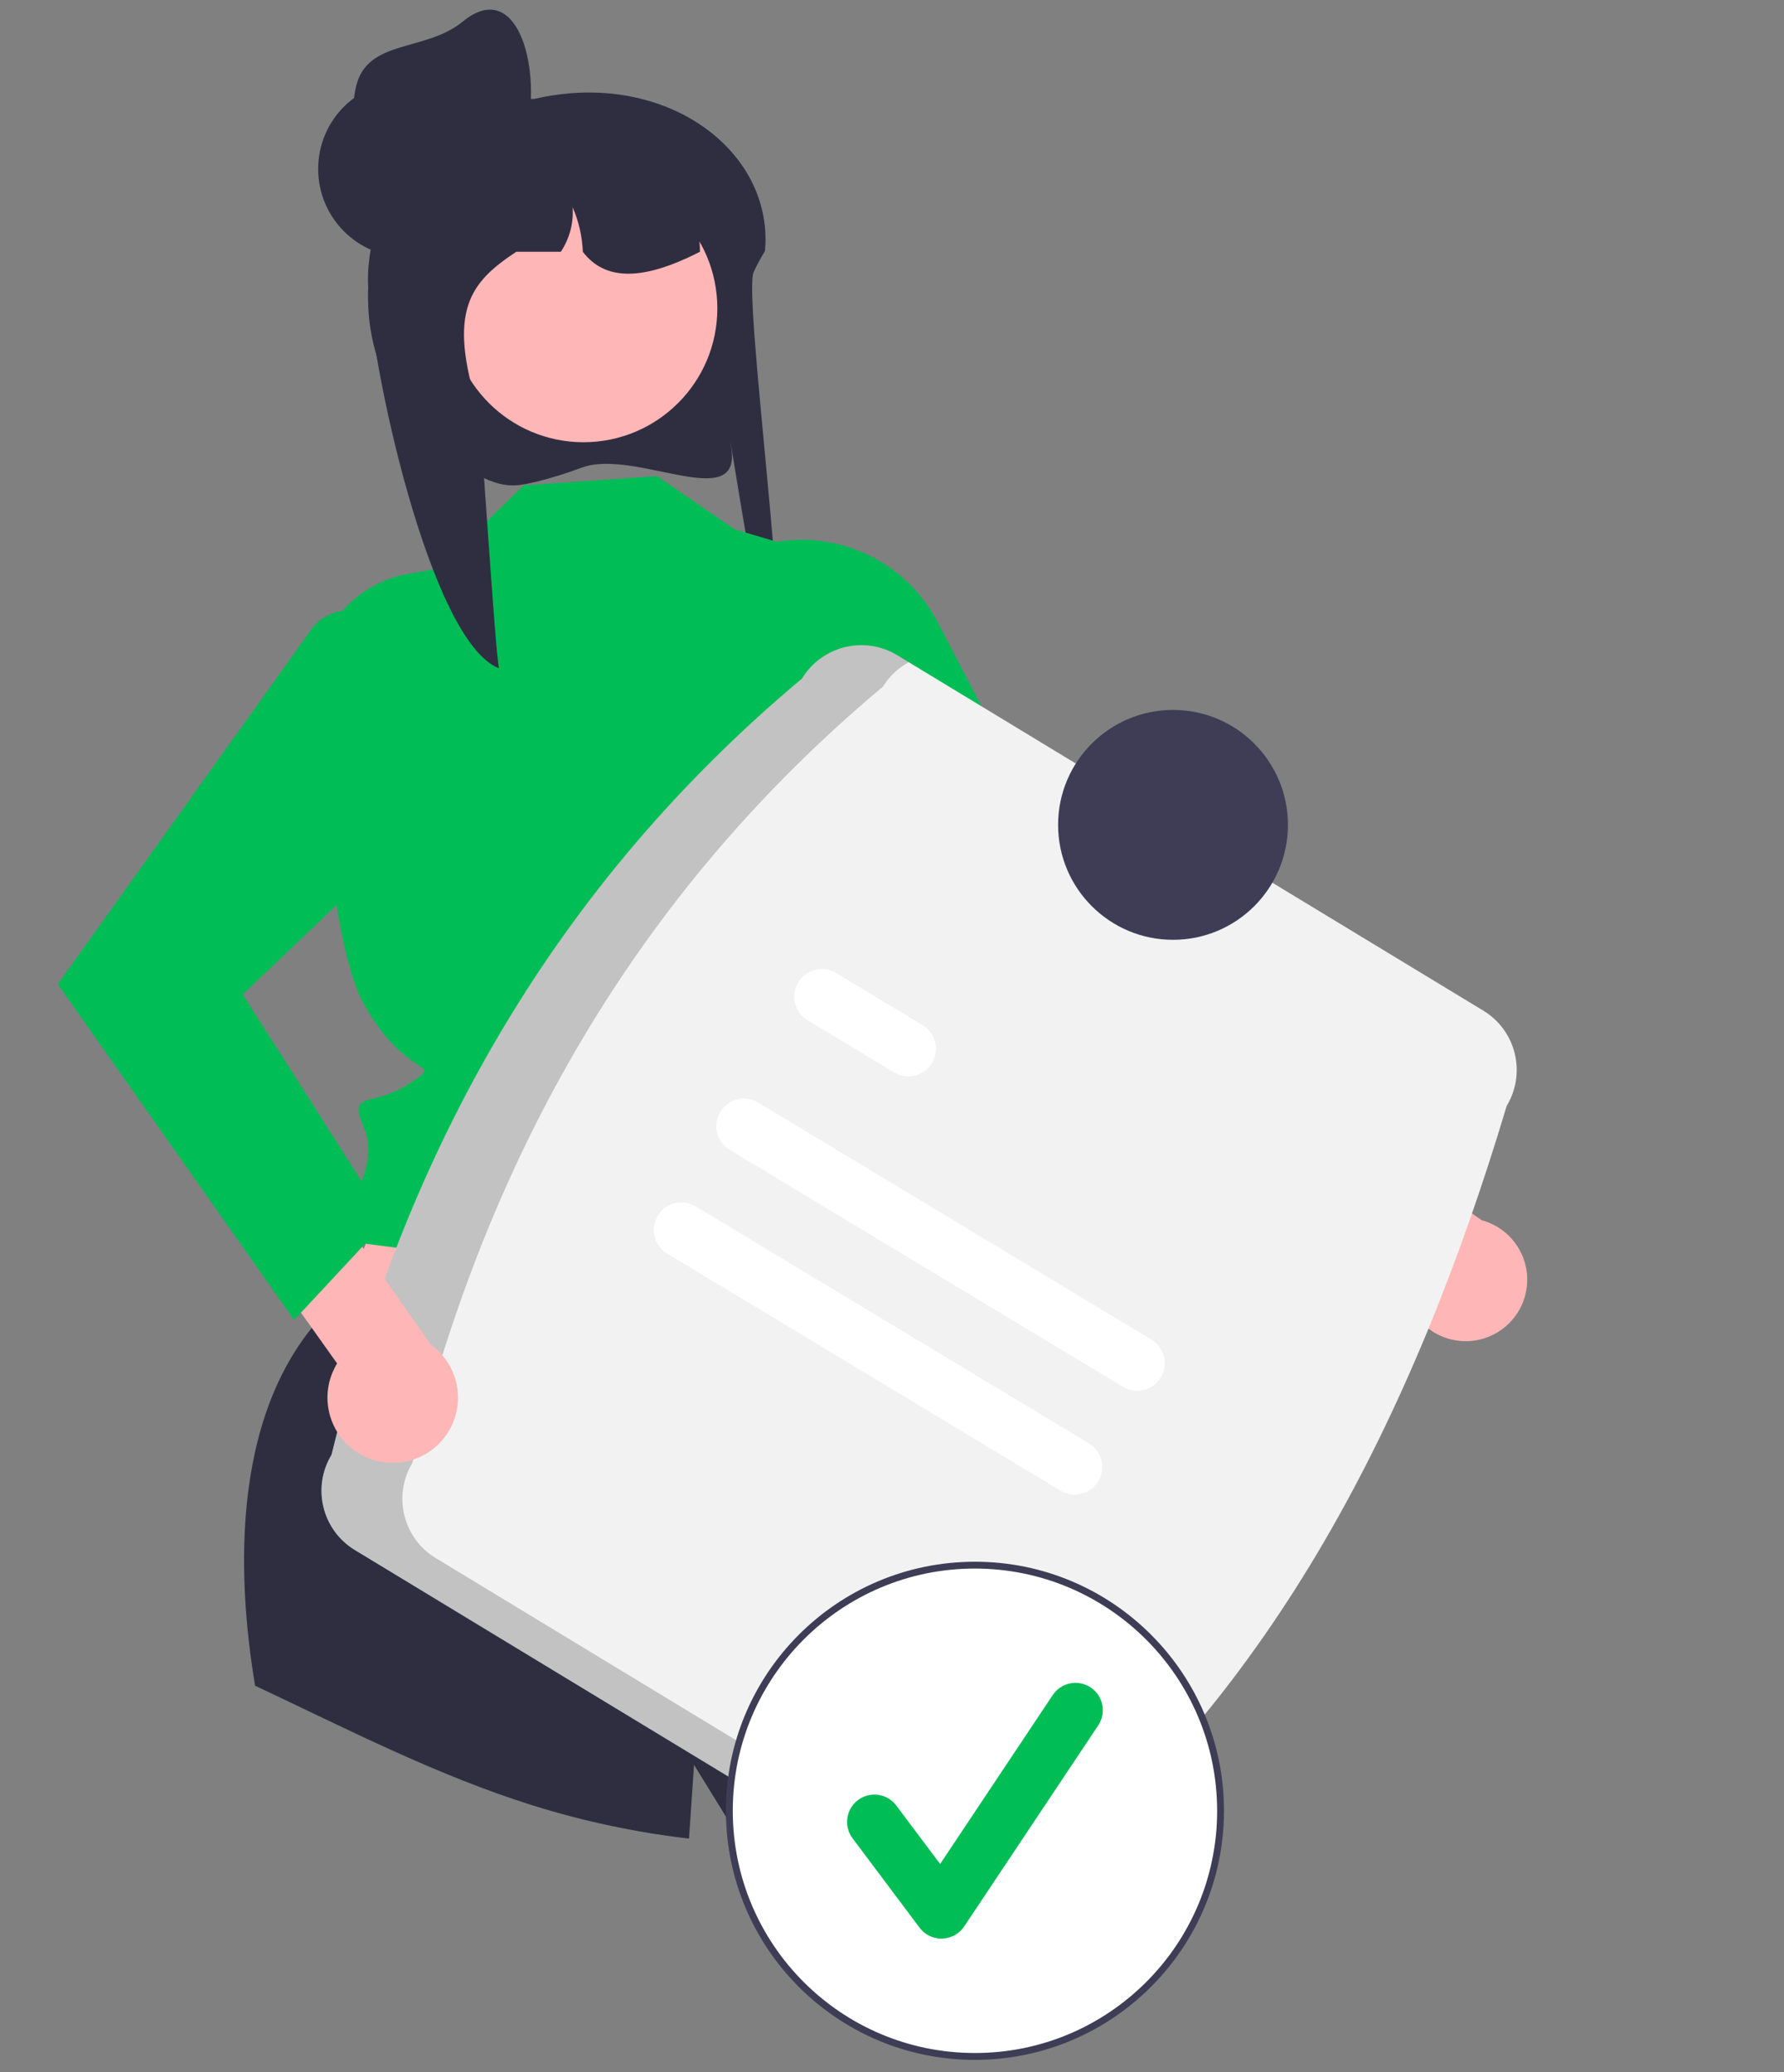 <?xml version="1.0" encoding="UTF-8"?>
<svg id="_レイヤー_1" data-name=" レイヤー 1" xmlns="http://www.w3.org/2000/svg" viewBox="0 0 575.46 668.32">
  <rect x="0" y="0" width="575.46" height="668.32" fill="#808080" stroke="none"/>
  <defs>
    <style>
      .cls-1 {
        isolation: isolate;
        opacity: .2;
      }

      .cls-1, .cls-2, .cls-3, .cls-4, .cls-5, .cls-6, .cls-7 {
        stroke-width: 0px;
      }

      .cls-2 {
        fill: #f2f2f2;
      }

      .cls-3 {
        fill: #2f2e41;
      }

      .cls-4 {
        fill: #3f3d56;
      }

      .cls-5 {
        fill: #fff;
      }

      .cls-6 {
        fill: #ffb6b6;
      }

      .cls-7 {
        fill: #00bd56;
      }
    </style>
  </defs>
  <path class="cls-3" d="m187.74,150.76c-4.54,1.73-9.17,3.19-13.88,4.39-6.22,1.52-9.73,2.22-15.73-.11-.21-.08-.41-.16-.6-.24-23.24-9.88-38.46-32.55-38.8-57.8-.03-.42-.03-.87-.03-1.3,0-2.09.09-4.19.3-6.27.26-2.84.72-5.66,1.36-8.44h-.06c-4.86-4.98-6.73-11.78-6.11-18.62.86-9.39,5.98-17.87,13.9-23,6.12-3.85,13.02-6.28,20.2-7.13,1.93-.22,3.87-.33,5.81-.34h18.23c3.77-.88,7.59-1.48,11.45-1.8h.03c36.7-3.04,65.64,21.29,62.94,50.89-.02.03-.05.07-.07.1-.78,1.27-1.47,2.48-2.08,3.63-.59,1.08-1.09,2.11-1.52,3.09-3.35,7.57,12.57,124.96,6.86,126.74-3.25,1.01-16.35-86.34-14-69.73,2.96,20.84-31.3-.28-48.21,5.97v-.03Z"/>
  <polygon class="cls-6" points="243.02 362.97 293.89 471.34 98.2 451.52 139.05 347.48 243.02 362.97"/>
  <path class="cls-3" d="m345.14,580.26c-34.03,11.33-69.89,16.13-105.7,14.16l-15.57-25.25s-.65,9.41-1.62,23.78c-17.05-1.98-33.87-5.54-50.25-10.65-31.07-9.71-60.19-24.77-89.71-38.65-5.98-35.64-8.22-90.61,24.83-122.6l177.93,32.6s28.55,21.35,20.91,29c-7.64,7.64-8.82,6.45-3.8,11.47s15.86,11.73,15.97,16.11c.04,1.71,12.21,32.78,27.02,70.03h-.01Z"/>
  <path class="cls-7" d="m211.95,153.54l-42.99,3-27.78,26.85-9.73,1.74c-18.1,3.23-30.93,19.49-29.85,37.85,2,33.91,6.48,84.58,15.85,101.02,14.52,25.49,26.52,17.49,14.52,25.49s-20.05,1.71-14.52,14.35-7.47,28.85-7.47,28.85l-5.17,5.17,5.49,2.25,174.84,22.75s-15.12-67.97-5.66-84.67c9.45-16.7,32.38-67.17,11.92-86.92l-20-70.4-34.41-10.15-25.03-17.18h0Z"/>
  <path class="cls-6" d="m472.17,432.52c-10.97-.35-19.58-9.52-19.23-20.49.03-1.06.15-2.12.36-3.16l-82.01-55.54,9.79-26.46,96.93,66.68c10.57,2.89,16.81,13.8,13.92,24.37-2.41,8.85-10.58,14.89-19.74,14.61h-.02Z"/>
  <path class="cls-7" d="m240.52,177.55l-11.92,4.72,63.57,124.16,131.61,89.71,18.97-32.06-100.18-86.53-40.11-76.92c-11.69-22.42-38.44-32.38-61.95-23.07h0Z"/>
  <circle class="cls-6" cx="188.22" cy="99.45" r="43.17"/>
  <path class="cls-3" d="m225.76,81.2c-.72.38-1.43.73-2.15,1.08-.75.36-1.5.72-2.26,1.06-14.45,6.55-26.21,7.28-33.35-2.14-.2-4.95-1.31-9.83-3.29-14.38.35,5.08-.99,10.13-3.81,14.38h-14.38c-14.81,9.83-22.4,18.85-12.13,51.11.67,2.12,5.26,77.42,6.57,83.21-22.41-8.6-41.75-99.88-42.24-123.93-.03-.39-.03-.8-.03-1.2,0-1.93.09-3.85.3-5.77.26-2.62.72-5.21,1.36-7.76h-.06c-4.62-4.43-6.89-10.78-6.11-17.12,3.76-4.92,8.41-9.09,13.72-12.3,4.82-2.34,9.85-4.22,15.02-5.64.13-.03.24-.06.37-.09,1.58-.43,3.2-.82,4.82-1.16,3.34-.7,6.71-1.21,10.11-1.53.25,0,.49-.03.71-.03,1.36,0,2.69.37,3.86,1.06,0,0,0,0,.03,0,2.28,1.36,3.69,3.82,3.71,6.48h16.02c.59,0,1.18.02,1.77.05,22.3.89,40.23,10.43,41.38,32.35.05.76.07,1.5.07,2.26h-.01Z"/>
  <circle class="cls-3" cx="131.07" cy="54.5" r="28.44"/>
  <path class="cls-3" d="m170.11,41.35c-3.23,15.37-19.17,24.56-34.42,20.8s-24.56-19.17-20.8-34.42,22.27-10.85,34.42-20.8c17.19-14.07,25.16,13.69,20.8,34.42Z"/>
  <path class="cls-2" d="m106.93,469.18c24.24-98.84,72.26-183.79,151.79-250.35,6.41-10.54,20.14-13.91,30.7-7.52l189.07,114.64c10.54,6.41,13.91,20.14,7.52,30.7-30.36,101.42-75.82,189.42-151.79,250.35-6.41,10.54-20.14,13.91-30.7,7.52l-189.07-114.64c-10.54-6.41-13.91-20.14-7.52-30.7h0Z"/>
  <path class="cls-1" d="m140.54,502.49c-10.54-6.41-13.91-20.14-7.52-30.7,24.24-98.84,72.26-183.79,151.79-250.35,2.04-3.31,4.91-6.03,8.34-7.88l-3.72-2.26c-10.56-6.38-24.29-3.02-30.7,7.52-79.53,66.56-127.55,151.51-151.79,250.35-6.38,10.56-3.02,24.29,7.52,30.7l189.07,114.64c6.85,4.12,15.38,4.26,22.36.35l-185.35-112.38h0Z"/>
  <path class="cls-5" d="m362.26,447.27l-126.91-76.47c-4.2-2.54-5.54-8.01-3-12.21,2.54-4.19,7.98-5.54,12.18-3.02l126.91,76.47c4.2,2.55,5.53,8.02,2.99,12.21-2.54,4.18-7.97,5.52-12.16,3.02h0Z"/>
  <path class="cls-5" d="m288.44,345.86l-27.92-16.82c-4.21-2.52-5.59-7.98-3.07-12.19s7.98-5.59,12.19-3.07l.05.03,27.92,16.82c4.2,2.55,5.54,8.01,2.99,12.21-2.54,4.18-7.97,5.53-12.17,3.02h.01Z"/>
  <path class="cls-5" d="m342.09,480.74l-126.91-76.47c-4.2-2.54-5.56-8-3.02-12.2,2.53-4.2,7.98-5.55,12.18-3.04h.02l126.91,76.48c4.2,2.55,5.53,8.02,2.99,12.21-2.54,4.18-7.97,5.52-12.16,3.02h-.01Z"/>
  <circle class="cls-4" cx="378.38" cy="266.02" r="37.07"/>
  <circle class="cls-5" cx="314.49" cy="583.99" r="79.23"/>
  <path class="cls-4" d="m314.49,664.32c-44.37,0-80.33-35.97-80.33-80.33s35.97-80.33,80.33-80.33,80.33,35.97,80.33,80.33c-.05,44.35-35.99,80.28-80.33,80.33Zm0-158.46c-43.15,0-78.12,34.98-78.12,78.12s34.98,78.12,78.12,78.12,78.12-34.98,78.12-78.12h0c-.05-43.13-35-78.07-78.12-78.12Z"/>
  <path class="cls-7" d="m303.68,625.22c-2.77,0-5.39-1.31-7.05-3.53l-21.61-28.82c-2.93-3.89-2.15-9.41,1.74-12.34,3.89-2.93,9.41-2.15,12.34,1.74,0,0,.01.02.02.02l14.14,18.85,36.32-54.48c2.69-4.05,8.16-5.16,12.22-2.46,4.05,2.69,5.16,8.16,2.46,12.22,0,0,0,.01-.01.02l-43.23,64.84c-1.59,2.38-4.23,3.84-7.09,3.92h-.25v.02Z"/>
  <path class="cls-6" d="m118.72,470.23c-10.77-4.41-15.93-16.73-11.51-27.5.43-1.04.94-2.05,1.53-3.01l-60.9-85.61,19.54-22.67,71.59,102.21c9.44,6.79,11.59,19.94,4.8,29.38-5.68,7.9-16.03,10.87-25.04,7.2h-.01Z"/>
  <path class="cls-7" d="m120.12,198.93h0c-6.36-3.74-14.51-2.31-19.21,3.38l-82.29,115.08,76.26,108.31,29.84-32.05-46.42-72.94,61.69-58.74c10.5-23,1.92-50.22-19.87-63.05h0Z"/>
</svg>